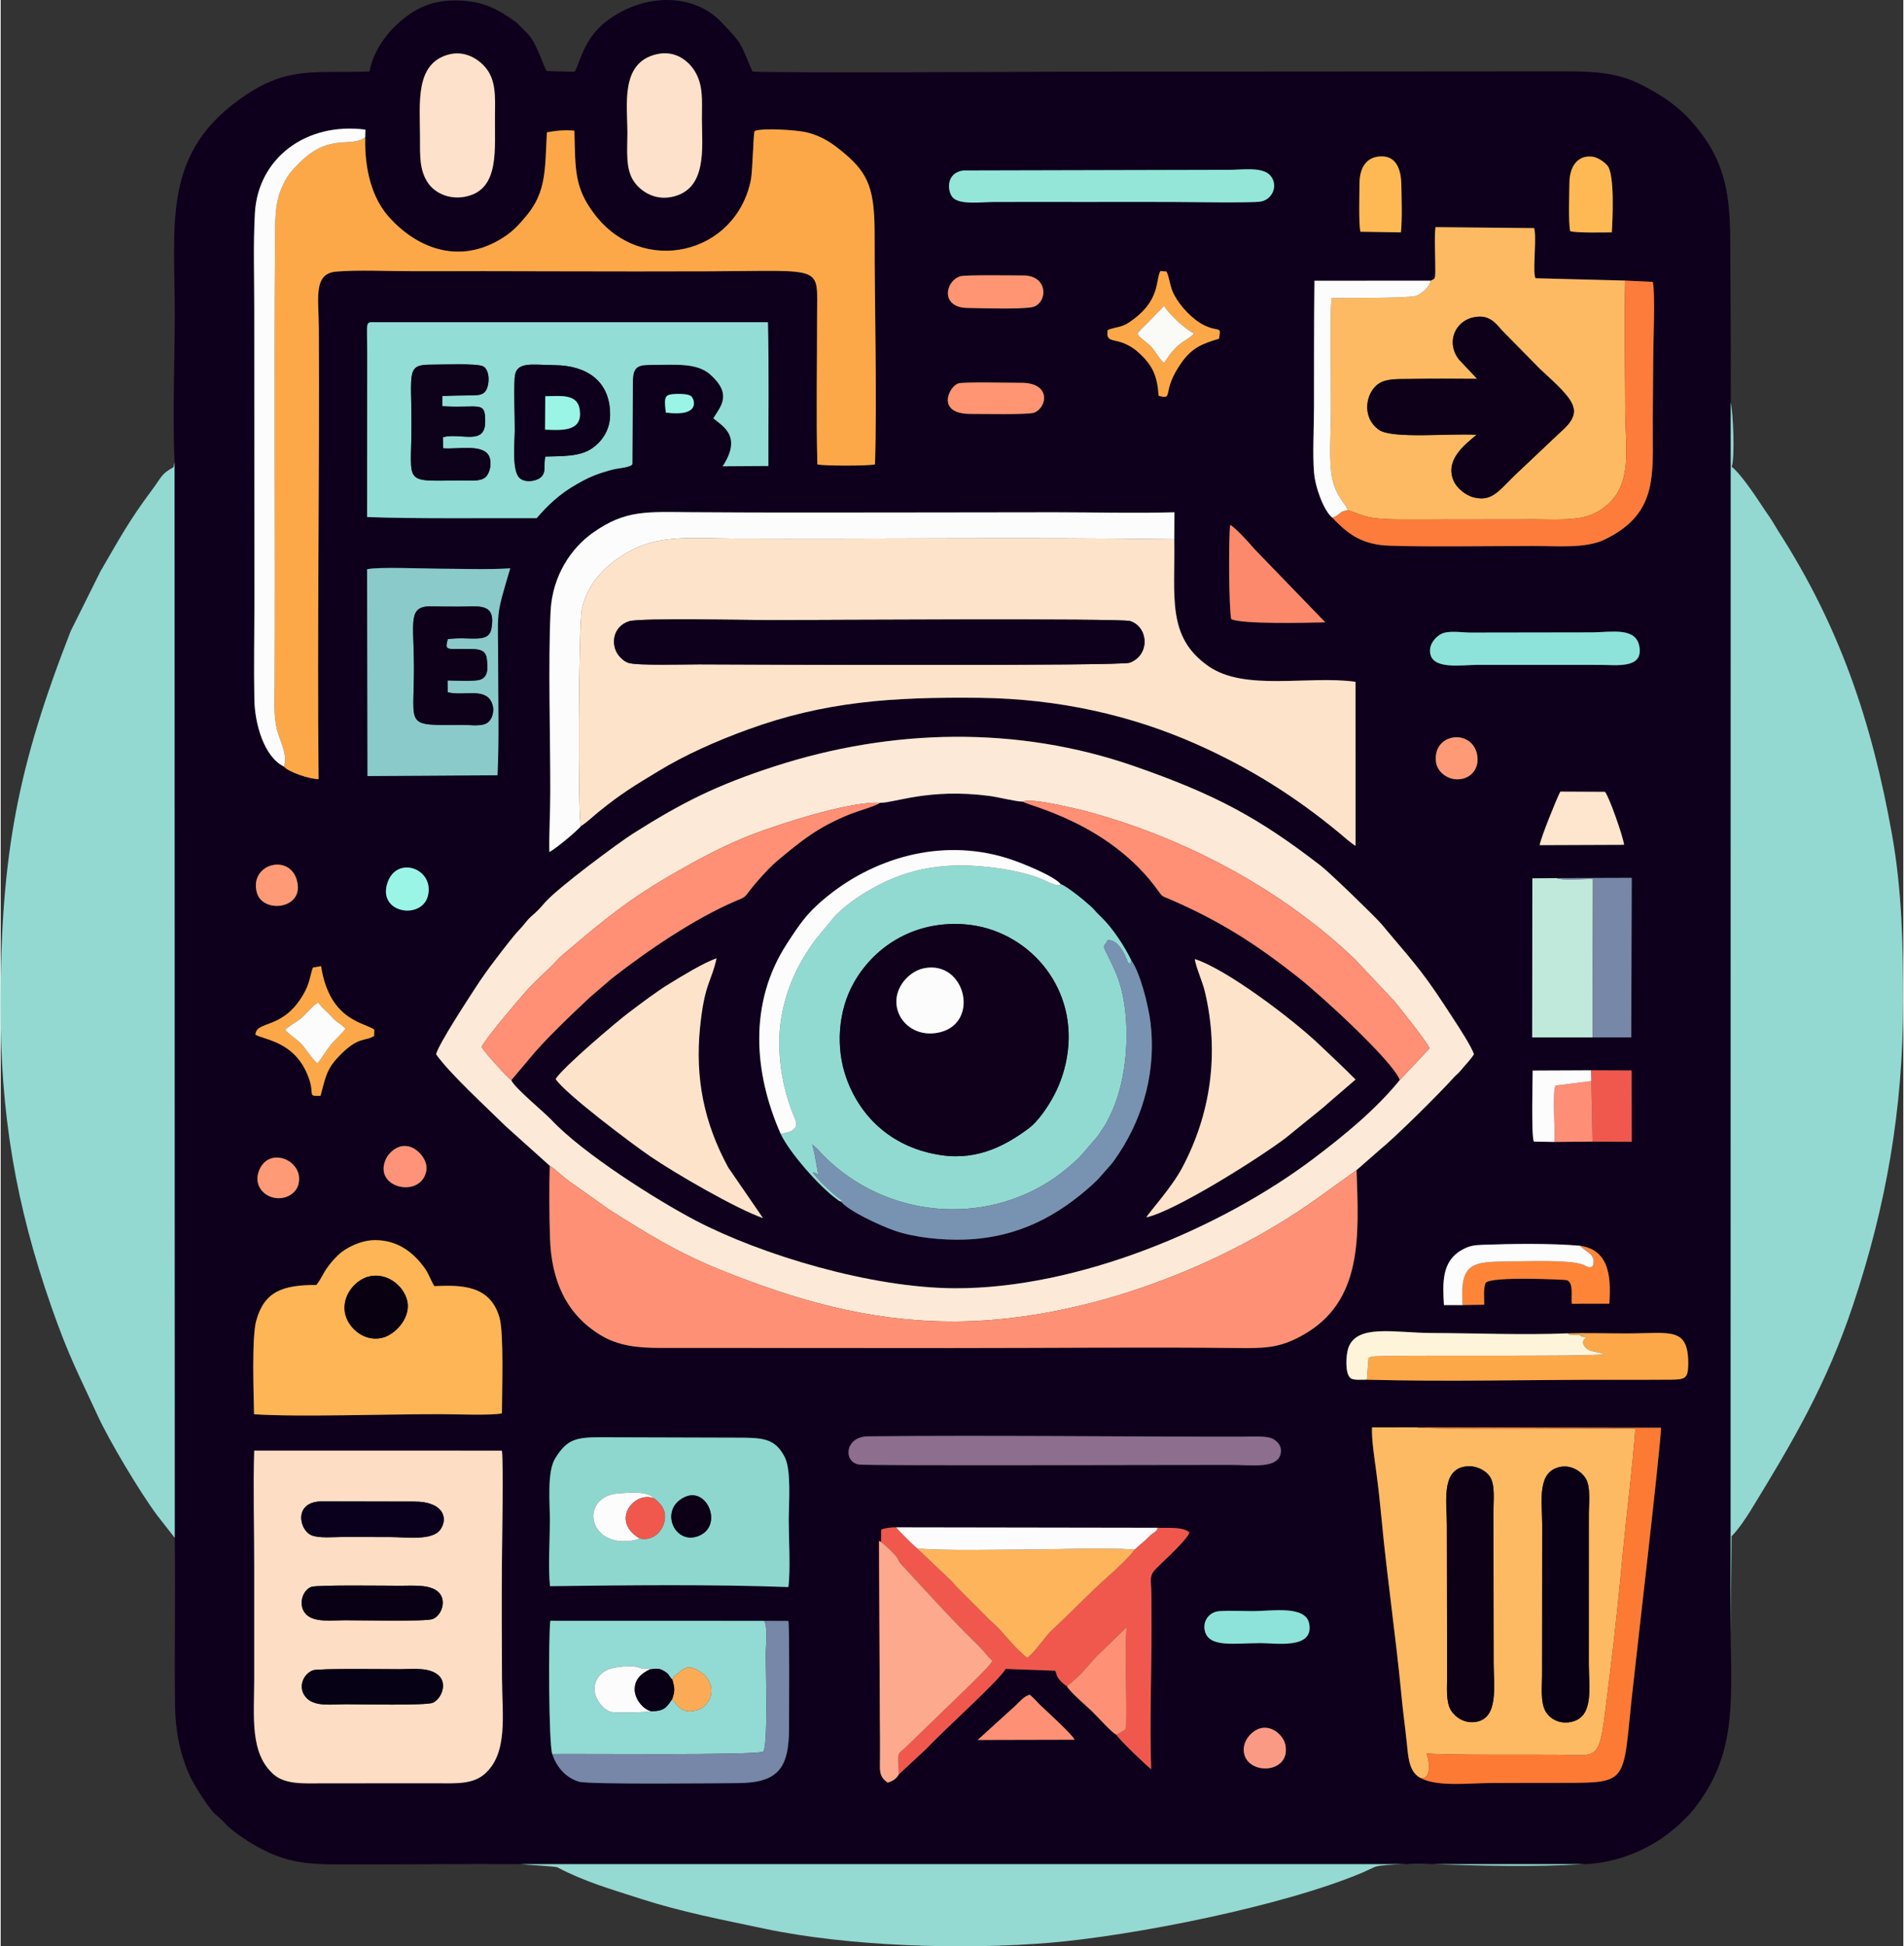 <?xml version="1.0" encoding="UTF-8"?>
<!DOCTYPE svg PUBLIC "-//W3C//DTD SVG 1.1//EN" "http://www.w3.org/Graphics/SVG/1.1/DTD/svg11.dtd">
<!-- Creator: CorelDRAW 2019 (64-Bit) -->
<svg xmlns="http://www.w3.org/2000/svg" xml:space="preserve" width="587px" height="600px" version="1.1" style="shape-rendering:geometricPrecision; text-rendering:geometricPrecision; image-rendering:optimizeQuality; fill-rule:evenodd; clip-rule:evenodd" viewBox="0 0 587 600.43"
    xmlns:xlink="http://www.w3.org/1999/xlink"
    xmlns:xodm="http://www.corel.com/coreldraw/odm/2003">
    <rect x="0" y="0" width="587" height="600.43" fill="#333333" stroke="none"/>
    <defs>
        <style type="text/css">
            <![CDATA[
    .fil38 {fill:#060115}
    .fil41 {fill:#090012}
    .fil27 {fill:#0A0016}
    .fil36 {fill:#0A001D}
    .fil28 {fill:#0D0016}
    .fil33 {fill:#0D0219}
    .fil19 {fill:#0E0019}
    .fil0 {fill:#0E001C}
    .fil2 {fill:#0F001E}
    .fil12 {fill:#10001C}
    .fil32 {fill:#7687A7}
    .fil21 {fill:#7893B1}
    .fil17 {fill:#8BCACA}
    .fil25 {fill:#8D6E8E}
    .fil14 {fill:#8DD7CF}
    .fil34 {fill:#8DE3D9}
    .fil8 {fill:#91DAD2}
    .fil16 {fill:#92DAD4}
    .fil11 {fill:#92DDD5}
    .fil1 {fill:#93D9D2}
    .fil10 {fill:#94D9D2}
    .fil29 {fill:#94E6D9}
    .fil46 {fill:#9AF5E6}
    .fil30 {fill:#C1E9DB}
    .fil20 {fill:#F0584E}
    .fil45 {fill:#FAFBF6}
    .fil49 {fill:#FB9A84}
    .fil50 {fill:#FBAB56}
    .fil15 {fill:#FCFCFC}
    .fil23 {fill:#FD7A35}
    .fil22 {fill:#FD7B3B}
    .fil37 {fill:#FD896D}
    .fil5 {fill:#FDA848}
    .fil24 {fill:#FDA98D}
    .fil26 {fill:#FDB45B}
    .fil13 {fill:#FDB556}
    .fil9 {fill:#FDBA63}
    .fil6 {fill:#FDDEC4}
    .fil4 {fill:#FDE9D7}
    .fil39 {fill:#FE8538}
    .fil44 {fill:#FE8E76}
    .fil7 {fill:#FE9175}
    .fil42 {fill:#FEB955}
    .fil31 {fill:#FEE1CA}
    .fil3 {fill:#FEE3CB}
    .fil40 {fill:#FEE5CE}
    .fil35 {fill:#FEF4DA}
    .fil18 {fill:#FF8F75}
    .fil48 {fill:#FF937A}
    .fil43 {fill:#FF9573}
    .fil47 {fill:#FF9A77}
   ]]>
        </style>
    </defs>
    <g id="Ebene_x0020_1">
        <g id="_1763656226928">
            <path class="fil0" d="M383.52 540.31c-0.32,-3.45 2.65,-6.56 5.3,-7.17 3.64,-0.84 7.05,2.41 7.56,5.29 1.61,9.01 -12.16,9.33 -12.86,1.88zm-147.96 -40.27l7.46 0.03c0.4,2.38 0.18,27.96 0.2,32.69 0.05,12.78 -3.32,17.28 -15.96,17.33 -4.98,0.02 -45.9,0.49 -48.9,-0.45 -4.07,-1.28 -6.81,-4.43 -8.18,-8.52 -1.11,-2.8 -1.22,-36.58 -0.6,-41.1l65.98 0.02zm81.88 22.78c1.4,1.06 2.25,2.21 3.51,3.42 1.23,1.17 10.14,9.28 10.34,10.47l-29.87 0.07 11.69 -10.61c1.39,-1.31 2.4,-2.72 4.33,-3.35zm-239.22 -75.3l76.41 0.01c0.52,2.97 0.04,29.78 0,35.05 -0.08,11.71 -0.03,23.38 0.03,35.09 0.05,11.34 1.95,23.19 -5.34,29.59 -3.74,3.28 -8.96,2.89 -14.88,2.88l-35.09 0.01c-5.55,0.02 -11.44,0.46 -15.08,-2.7 -7.52,-6.51 -6.05,-18.03 -6.05,-29.4 0,-11.7 -0.01,-23.39 0,-35.09 0.02,-11.67 -0.37,-23.84 0,-35.44zm293.25 55.44c-0.64,-3.17 1.63,-5.72 4.49,-5.91 3.28,-0.23 7.18,-0.02 10.53,-0.02 5.51,0 16.08,-1.85 17.2,3.83 1.6,8.06 -10.43,6.03 -14.94,6.04 -8.13,0.01 -16.17,1.54 -17.28,-3.94zm-128.45 -13.35c-23.98,-0.87 -49.33,-0.58 -73.54,-0.27 -0.61,-5.48 -0.05,-14.47 -0.04,-20.34 0,-5.43 -0.94,-14.97 1.67,-19.15 3.58,-5.72 6.12,-6.54 14.64,-6.45l41.13 0.12c8.3,0 11.96,0.14 14.99,5.95 2.12,4.07 1.26,14.22 1.26,19.53 0.01,5.67 0.58,15.43 -0.11,20.61zm101.22 45.6c-1.45,-0.66 -5.92,-5.7 -7.59,-7.32 -1.16,-1.11 -7.07,-6.2 -7.66,-7.67 -1.05,-0.59 -2.56,-2.04 -3.05,-3.13l-0.58 -1.67 -15.31 -0.56c-1.98,3.57 -19.36,19.14 -24.41,24.6l-8.59 7.99c-0.67,1.22 -1.63,1.95 -3.38,2.5 -2.87,-1.95 -2.39,-3.92 -2.39,-7.75 0.01,-3.46 0.03,-6.93 -0.03,-10.39l0.41 -59.92c1.25,-0.5 2.88,-0.69 4.61,-0.7l80.66 0.13c2.81,0.16 7.76,-0.44 9.82,1.45 -0.64,2.22 -8.21,9.05 -10.09,10.93 -2.55,2.54 -1.67,3.42 -1.64,8.31 0.02,3.65 0.02,7.3 0.03,10.95 0.01,14.08 -0.59,28.84 -0.09,42.82 -0.58,-0.18 -10.04,-9.27 -10.72,-10.57zm50.48 -86.21c-1.42,4.05 -8.85,2.94 -14.65,2.92 -12.98,-0.04 -112.21,0.32 -115.27,-0.12 -4.83,-0.7 -4.49,-8.61 2.82,-8.68 37.97,-0.37 77.31,0.12 115.47,0.1 2.25,0 6.85,-0.27 8.78,0.41 1.87,0.66 3.82,2.63 2.85,5.37zm42.03 -8.67l75.5 0.13c0.01,4.83 -8.28,76.08 -9.07,83.67 -2.69,25.64 -1.05,25.86 -20.48,25.89 -7.8,0 -15.59,0.01 -23.39,0.05 -6.5,0.03 -16.26,1.25 -21.4,-1.63 -3.48,-1.96 -3.64,-6.37 -4.16,-11.33 -0.49,-4.7 -1.14,-9.3 -1.58,-13.99 -1.71,-18.11 -4.47,-36.56 -6.17,-54.81 -0.43,-4.61 -0.96,-9.39 -1.57,-14 -0.5,-3.87 -1.54,-10.27 -1.34,-13.96l13.66 -0.02zm-339.35 -43.91c2.13,-2.64 2.13,-4.73 6.63,-9.14 2.34,-2.3 7.05,-4.71 11.54,-4.7 7.01,0.02 11.88,3.88 15.36,8.8 1.2,1.71 1.81,3.73 2.86,5.39 8.58,-0.39 17.27,-0.25 20.11,9.73 1.39,4.88 0.75,23.13 0.74,29.52 -3.41,0.72 -14.52,0.26 -18.69,0.25 -16.39,-0.04 -44.16,0.94 -57.78,0.03 -0.12,-6.44 -0.76,-23.75 0.68,-28.91 2.49,-8.93 8.09,-11 18.55,-10.97zm385.9 14.93c6.1,-0.18 12.5,0.03 18.64,0.02 13.36,-0.03 18.85,-2.16 18.7,9.72 -0.05,4.16 -1.1,4.49 -5.1,4.54 -6.28,0.07 -12.6,0.03 -18.88,0.03 -24.82,-0.03 -50.46,0.65 -75.17,-0.02 -1.59,-0.05 -4.02,0.29 -5.08,-0.51 -1.67,-1.44 -1.4,-6.9 -0.68,-9.14 2.47,-7.7 14.55,-4.78 25.84,-4.75 13.5,0.04 28.41,0.67 41.73,0.11zm-32.26 -8.73l-5.77 0c-0.39,-6.89 -0.74,-13.59 5.66,-17.08 2.09,-1.15 3.46,-1.41 6.11,-1.51 9.18,-0.34 21.33,-0.5 30.25,0.29 9.89,1.42 9.35,11.48 9.02,17.86l-11.59 0.02c-0.26,-2.45 0.64,-6.4 -1.52,-7.28 -0.3,-0.12 -23.61,-1.31 -25.08,0.88 -0.74,1.95 -0.41,4.51 -0.41,6.71l-6.67 0.11zm-359.25 -37.01c-0.84,2.88 -4.52,4.87 -8.2,3.7 -3.05,-0.97 -5.48,-4.16 -3.86,-8.23 3.11,-7.79 14.26,-2.94 12.06,4.53zm39.38 -3.77c-2.2,7.74 -15.75,4.61 -12.55,-3.75 0.99,-2.59 4.22,-5.58 7.92,-4.21 2.48,0.92 5.67,4.29 4.63,7.96zm359.45 -31.65l12.55 0.06 0.04 21.98 -12.09 -0.04 -11.75 0.1 -6.35 -0.11c-0.86,-1.53 -0.36,-20.19 -0.37,-21.91l17.97 -0.08zm-72.31 30.8c0.69,20.23 2.04,40.44 -16.53,50.86 -6.33,3.56 -10.5,4.11 -18.69,4.02 -29.89,-0.33 -59.9,0.01 -89.8,0 -29.94,0 -59.87,-0.06 -89.8,-0.04 -7.11,0 -13.02,-0.68 -18.37,-3.92 -10.75,-6.49 -15.19,-17.05 -15.63,-29.69 -0.25,-7.09 -0.29,-15.5 -0.1,-22.58l-13.68 -12.29c-6.07,-5.99 -17.32,-16.29 -21.38,-22.11 0.86,-3.28 9.68,-16.69 11.96,-20.22 1.98,-3.08 4.29,-6.34 6.57,-9.28 1.21,-1.57 2.28,-3.04 3.44,-4.47 1.21,-1.48 2.54,-3.26 3.79,-4.52 1.49,-1.51 2.15,-2.79 3.75,-4.17 1.57,-1.35 2.52,-2.32 3.94,-3.99 3.9,-4.59 23.04,-18.73 27.27,-21.4 15.29,-9.67 25.84,-14.97 43.75,-20.78 36.12,-11.7 74.97,-12.56 110.91,-0.05 25.16,8.76 38.41,15.93 57.57,30.73 2.74,2.12 16.3,15.24 18.67,17.93 0.75,0.85 1.16,1.39 1.89,2.26 9.84,11.63 11.42,13.21 20.71,27.59 1.28,1.98 5.24,8 5.98,10.37 -1.14,1.84 -2.63,3.19 -3.95,4.86 -0.76,0.97 -1.42,1.37 -2.24,2.28 -4.55,5.06 -17.86,18.27 -22.91,22.37l-7.12 6.24zm61.75 -90.09l23.15 -0.08 -0.15 49.23 -11.93 -0.01 -18.63 0.01 0.05 -49.08 7.51 -0.07zm-401.46 48.3c0.24,-4.61 8.85,-1.17 15.3,-13.37 1.43,-2.72 1.52,-4.72 2.44,-7.35l2.51 -0.42c2.63,17.26 14.06,17.46 16.42,19.63l-0.05 1.89c-2.89,1.86 -4.79,-0.11 -10.98,6.41 -3.77,3.97 -3.98,6.3 -5.57,12.08 -4.32,0.08 -1.59,-0.11 -3.72,-5.79 -4.14,-11.06 -13.59,-11.43 -16.35,-13.08zm53.26 -43.01c-1.74,7.72 -15.68,5.66 -12.55,-3.8 2.84,-8.6 14.42,-4.49 12.55,3.8zm-52.81 -0.76c-2.45,-8.66 9.53,-12.18 12.18,-4.33 3.15,9.36 -10.3,10.98 -12.18,4.33zm402.14 -31.22l13.76 0.07c1.22,1.35 5.61,13.76 5.9,16.35l-26.05 0.1c0.3,-2.13 5.39,-14.74 6.39,-16.52zm-38.37 -9.15c-1.12,-9.02 11.17,-10.36 12.69,-2.21 0.76,4.09 -1.71,7.12 -5.27,7.53 -3.68,0.43 -7.03,-2.17 -7.42,-5.32zm-263.81 19.81c-0.94,1.27 -7.77,7 -9.74,7.98 -0.1,-5.87 0.28,-12.33 0.29,-18.36 0.03,-16.95 -0.67,-40.4 0.09,-55.84 0.56,-11.3 6.57,-19.68 12.98,-24.24 10.09,-7.18 16.61,-6.49 30.67,-6.39 24.77,0.18 49.55,0.08 74.33,0.07 12.45,-0.01 24.9,-0.05 37.35,-0.05 12.25,0 24.94,0.35 37.14,0l-0.05 8.3c0.29,17.97 -2.39,30.13 10.56,39.19 11.18,7.84 31.05,2.77 45.36,4.81l0.01 50.59c-0.79,-0.29 -4.29,-3.36 -5.28,-4.18 -13.27,-10.95 -27.38,-19.88 -43.78,-27.16 -19.94,-8.86 -42.37,-14.03 -66.97,-14.31 -26.94,-0.3 -47.81,1.15 -71.5,9.79 -9.98,3.64 -19.29,7.81 -27.55,12.82 -7.64,4.63 -11.38,6.86 -18.2,12.37 -1.92,1.55 -3.52,3.15 -5.71,4.61zm261.97 -53.77c-0.16,-2.63 1.81,-4.65 3.4,-5.5 2.16,-1.17 6.29,-0.48 8.89,-0.45l37.73 -0.06c6.06,-0.06 13.48,-1.67 14.56,4.32 1.27,6.99 -6.95,5.7 -12.29,5.71l-37.74 -0.01c-4.71,0 -14.2,1.68 -14.55,-4.01zm-61.33 -10.09c-0.75,-3.31 -0.83,-25.05 -0.33,-29.05 1.4,0.57 6.22,5.88 7.52,7.46l21.83 22.57c-5.72,0.14 -25.41,0.64 -29.02,-0.98zm-226.37 48.16l-40.11 0.25 -0.13 -63.8c3.23,-0.79 17.48,-0.2 21.77,-0.19 7.19,0.02 15.31,0.36 22.4,-0.11 -4.76,15.99 -3.71,12.56 -3.73,29.93 -0.01,11.1 0.33,22.91 -0.2,33.92zm257.52 -79.48c-2.56,-2.12 -5.25,-9.21 -5.62,-14.04 -0.46,-5.86 -0.01,-13.57 0,-19.63 0.01,-13.12 -0.01,-26.25 0.13,-39.41l35.85 -0.02c1.27,-0.55 1.42,-0.47 1.45,-2.81 0.05,-3.81 -0.34,-10.8 0.06,-13.71l30.42 0.3c0.81,2.55 -0.29,11.37 0.18,14.53 0.1,0.69 0.11,0.49 0.26,0.94l27.66 0.72 8.52 0.41c0.79,3.41 0.14,18.92 0.13,23.58 -0.02,7.92 -0.17,15.85 -0.12,23.77 0.09,14.12 0.41,24.74 -14.87,32.14 -5.86,2.83 -14.96,1.97 -21.96,1.97 -8.45,0 -41.48,0.43 -47.05,-0.27 -7.59,-0.96 -11.29,-4.65 -15.04,-8.47zm-205.57 -32.4c-0.55,-4 -0.41,-5.27 1.39,-5.59 1.55,-0.28 5.33,-0.33 6.36,0.49 1.1,0.88 3.17,6.53 -7.75,5.1zm90.25 -9.01c1.66,-0.52 16.26,-0.16 19.32,-0.18 9.49,-0.07 8.03,7.79 3.96,9.23 -1.88,0.67 -16.3,0.35 -19.44,0.37 -10.84,0.06 -6.83,-8.48 -3.84,-9.42zm-182.4 -9.24c-0.01,-10.24 -0.72,-9.64 2.49,-9.64l121.14 0c0.36,13.19 0.11,30.75 0.14,44.36l-14.12 0.09c6.29,-9.52 -0.35,-12.55 -2.86,-14.81 2.11,-3.53 6.04,-7.3 -0.98,-13.52 -4.11,-3.65 -10.85,-2.94 -16.91,-2.95 -4.82,0 -6.92,-0.09 -6.93,5.15l-0.15 25.44c-0.4,0.98 -3.98,1.28 -4.89,1.46 -1.55,0.3 -3,0.73 -4.46,1.2 -3.1,0.99 -5.11,2 -7.79,3.53 -5.46,3.1 -9.13,6.7 -12.4,10.51 -14.15,-0.07 -37.8,0.22 -52.31,-0.35l0.03 -50.47zm228.48 -7.24c2.28,-0.94 4.17,-0.73 6.41,-2.22 10.14,-6.73 8.2,-13.2 9.84,-15.98l1.89 0.18c1.01,2.25 1.02,4.66 2.3,7.11 1.85,3.53 5.71,7.74 9.38,9.49 4.64,2.21 5.2,-0.06 4.5,4.12 -5.18,1.52 -8.3,2.79 -11.53,7.31 -6.53,9.17 -2.14,11.65 -7.12,10.27 -0.36,-6.51 -2.22,-9.57 -5.65,-12.84 -1.52,-1.46 -3.19,-2.66 -5.55,-3.53 -3.02,-1.11 -5.13,-0.27 -4.47,-3.91zm-45.44 -16.58c1.52,-0.46 16.59,-0.24 19.45,-0.23 8.02,0.05 7.43,9.06 2.39,9.82 -4.19,0.64 -15.07,0.27 -19.79,0.19 -8.26,-0.16 -6.87,-8.32 -2.05,-9.78zm-208.73 151.27c-6.2,-3.04 -8.99,-13.26 -9.13,-20.66 -0.19,-9.99 0.01,-20.18 0.01,-30.2l-0.04 -89.8c0.02,-9.76 -0.35,-20.5 0.2,-30.14 0.97,-16.84 15.74,-28.08 34.09,-25.7l-0.05 2.36c-0.26,10.12 2.19,18.92 7.38,24.67 8.3,9.22 20.77,14.48 33.69,7.17 4.02,-2.27 6.02,-4.46 8.64,-7.6 6.24,-7.47 5.72,-14.42 6.34,-25.76 2.61,-0.51 5.74,-0.82 8.48,-0.51 0.32,12.18 -0.05,17.6 6.3,25.88 14.64,19.08 43.47,12.51 48.15,-10.72 0.56,-2.76 0.73,-14.27 1.16,-15.05 2.26,-1.04 13.11,-0.33 16.05,0.4 5,1.24 8.19,3.6 11.44,6.31 7.93,6.59 9.55,11.64 9.53,25.67 -0.03,21.9 0.78,49.42 0.11,70.46 -1.98,0.46 -15.94,0.51 -17.78,-0.02 -0.4,-15.08 -0.07,-30.76 -0.09,-45.91 -0.03,-15.66 2.74,-13.78 -32.91,-13.64 -30.79,0.13 -61.64,-0.11 -92.45,-0.04 -7.11,0.01 -16.11,-0.45 -23,0.13 -7.18,0.62 -5.4,8.25 -5.35,17.7 0.24,46.31 -0.54,92.48 -0.08,138.86 -2.7,0.08 -9.41,-2.22 -10.69,-3.86zm396.82 -165.18c-0.58,-3.01 -0.26,-11.57 -0.22,-15.1 0.06,-4.26 2.11,-8.38 6.96,-7.89 1.94,0.2 3.96,1.83 4.78,2.79 2.29,2.72 1.57,17.04 1.33,20.58 -2.57,0.01 -10.95,0.21 -12.85,-0.38zm-64.72 0.18c-0.55,-2.78 -0.29,-11.56 -0.27,-14.91 0.03,-4.65 1.95,-8.14 6.52,-8.33 4.8,-0.21 6.3,3.97 6.39,8.71 0.08,4.3 0.3,10.45 -0.13,14.73l-12.51 -0.2zm-40.17 -19.1c3.95,-0.03 9.94,-0.94 12.32,1.69 2.64,2.9 0.84,7.5 -2.95,8.11 -2.98,0.48 -22.78,0.13 -27.48,0.12 -9.19,-0.03 -18.37,0 -27.55,0 -9.18,-0.01 -18.36,-0.04 -27.54,0.01 -3.72,0.02 -10.5,0.97 -12.51,-1.53 -1.54,-1.91 -2.03,-7.45 3.39,-8.2l82.32 -0.2zm-176.79 -35.69c5.58,-1.24 9.58,2.04 11.54,5.15 2.75,4.35 2.28,9.16 2.27,14.74 0,8.79 1.85,21.95 -9.41,24.18 -5.29,1.05 -9.51,-1.81 -11.54,-4.76 -2.72,-3.97 -2.02,-9.61 -2.03,-14.89 0,-8.96 -2.26,-21.9 9.17,-24.42zm-64.56 0.19c5.34,-1.55 9.76,1.54 11.88,4.29 2.94,3.82 2.72,8.68 2.65,14.28 -0.15,10.52 1.48,22.53 -8.47,25.06 -5.24,1.33 -9.84,-0.85 -11.99,-3.81 -2.94,-4.06 -2.65,-8.78 -2.67,-14.46 -0.03,-10.68 -1.5,-22.43 8.6,-25.36zm-84.33 125.73l0.06 331.81c0.25,17.29 -0.13,34.63 0.1,51.92 0.1,7.88 1.61,14.96 4.52,21.43 1.23,2.74 5.68,9.85 7.79,11.81 1.47,1.36 2.17,1.85 3.29,3.12 1.52,1.72 5.3,4.32 7.52,5.69 11.63,7.13 18.83,6.77 32.24,6.78 17.11,0.02 34.2,-0.21 51.31,-0.08l327.88 0c9.81,-0.21 20,-4.4 26.74,-9.95 1.5,-1.23 2.75,-2.16 3.84,-3.33 1.96,-2.12 1.25,-0.93 3.45,-3.71 12.78,-16.15 11.7,-31.57 11.34,-54.02l0.03 -379.96c0.07,-16.68 -0.07,-33.49 -0.15,-50.18 -0.08,-15.91 -2.21,-25.99 -12.95,-37.58 -3.93,-4.23 -9.42,-7.69 -14.84,-10.42 -6.62,-3.32 -13.61,-3.91 -21.6,-3.93l-151.68 0.1c-7.22,0.01 -95.93,0.45 -100.6,-0.04 -3.92,-8.99 -2.8,-8.17 -9.6,-15.27 -8.94,-9.33 -24.56,-8.82 -35.78,0.02 -6.73,5.3 -7.85,12.62 -9.48,15.33l-8.67 -0.25c-1.68,-3.3 -3.25,-9.38 -6.6,-12.31 -1.37,-1.21 -1.83,-2.06 -3.08,-2.95 -5.02,-3.57 -9.69,-6.37 -17.86,-6.51 -8.16,-0.14 -13.2,2.69 -17.76,6.62 -3.46,2.98 -8.09,8.53 -9.31,15.3 -16.77,0.6 -24.75,-1.64 -38.03,7.17 -26.36,17.47 -21.96,39.56 -22.05,68.49 -0.05,14.56 -0.68,30.53 -0.07,44.9z"/>
            <path class="fil1" d="M53.7 474.43l-0.06 -331.81 -0.33 1.51c-3.95,2.26 -3.28,2.54 -6.75,7.19 -6.94,9.3 -9.83,14.71 -15.79,24.96l-9.16 18.39c-16.27,41.64 -21.51,68.47 -21.66,114.72 -0.11,34.13 4.69,62.32 15.73,93.87 5.37,15.34 8.27,20.48 14.31,33.6 3.52,7.65 12.86,23.35 18.33,30.69l5.38 6.88z"/>
            <path class="fil1" d="M533.72 504.09l0.3 -30.16c1.91,-1.85 4.48,-5.65 5.94,-8.04 12.94,-21.1 23.43,-38.96 31.59,-63.47 10.11,-30.35 15.37,-59.98 15.4,-93.4 0.01,-17.39 -0.4,-34.49 -3.41,-51.4 -6.26,-35.13 -16.27,-64.52 -35.18,-93.88 -0.91,-1.42 -1.69,-2.93 -2.59,-4.19 -1.01,-1.45 -1.84,-2.68 -2.74,-4.05 -2.03,-3.12 -6.6,-9.77 -8.98,-11.49 1.02,-2.66 0.47,-16.7 -0.3,-19.88l-0.03 379.96z"/>
            <path class="fil2" d="M327.04 272.74c1.57,0.56 5.7,3.81 6.82,4.76 4.45,3.73 2.5,2.36 5.79,5.53 3.43,3.29 7.21,9.12 9.22,13.32 2.69,3.79 5.21,13.76 5.87,19.11 1.76,14.46 -2.01,28.55 -9.58,40.14 -2.57,3.95 -2.73,3.71 -5.51,6.95 -0.99,1.16 -1.85,2.02 -2.98,3.04 -10.03,9.01 -22.21,16.23 -39.22,16.82 -6.99,0.24 -15.63,-0.62 -21.87,-2.83 -4.66,-1.66 -14.05,-6.04 -16.27,-8.85 -0.86,-0.29 -0.49,-0.17 -1.31,-0.75 -5.4,-3.88 -14.67,-14.45 -17.35,-20.17 -8.29,-18.78 -10,-40.34 1.93,-58.69 4.12,-6.34 6.15,-9.27 11.28,-13.62 14.89,-12.64 35.98,-19.15 56.56,-12.78 4.55,1.41 14.46,5.48 16.62,8.02zm41.37 23.14c9.65,3.04 30.2,18.52 38.6,26.57 3.72,3.56 7.3,6.84 10.99,10.59l-8.69 7.49c-0.86,0.76 -1.01,0.93 -1.82,1.57l-11.04 8.96c-8.61,6.5 -34.24,22.61 -42.98,24.49 0.78,-1.52 7.72,-9.03 11.05,-15.3 8.91,-16.76 11.48,-35.57 6.99,-54.36 -0.75,-3.18 -2.72,-7.34 -3.1,-10.01zm-133.22 79.91c-8.45,-2.97 -27.14,-13.84 -34.63,-18.95 -5.65,-3.84 -26.52,-19.53 -29.35,-23.97 2.43,-3.82 19.46,-18.18 22.71,-20.59 4.04,-3 7.94,-6.07 12.6,-8.92 3.61,-2.21 10.31,-6.35 14.34,-7.71 -1.6,7.35 -3.7,7.63 -5.08,21.17 -1.62,15.93 1.28,29.72 8.66,43.32l10.75 15.65zm36.05 -128.11c-0.77,0.83 -7.35,2.74 -9.07,3.44 -10.06,4.06 -14.85,8.02 -22.75,14.59 -2.37,1.98 -6.81,6.94 -8.82,9.68 -1.19,1.63 -1.52,1.57 -3.84,2.57 -12.82,5.49 -27.34,15.38 -38.29,23.96l-6.7 5.76c-5.06,4.73 -14.34,13.54 -18.54,18.81l-5.7 6.75c0.99,2.39 10.03,9.74 12.44,12.31 9.6,10.24 32.3,24.64 44.46,31 20.11,10.52 53.98,20.8 79.99,20.88 37.87,0.13 82.05,-18.37 110.87,-40.19 9.22,-6.98 19.09,-15.05 26.37,-24.07 -2.29,-5.94 -24.22,-26.01 -31.31,-31.61 -12.89,-10.18 -23.76,-17.22 -39.35,-24.02 -2.28,-1 -2.44,-0.68 -3.65,-2.4 -15.13,-21.47 -40.87,-26.65 -41.99,-27.84 -2.1,0.02 -7.51,-1.39 -10.37,-1.76 -18.64,-2.42 -28.98,2.14 -33.75,2.14z"/>
            <path class="fil3" d="M193.88 191.66c3.32,-1.08 37.45,-0.34 43.94,-0.34 10.63,-0.02 107.84,-0.62 110.64,0.28 5.64,1.8 6.25,10.45 -0.14,12.85 -2.78,1.05 -114,0.6 -132.76,0.51 -4.03,-0.01 -19.18,0.44 -21.89,-0.46 -1.24,-0.41 -2.42,-1.49 -3.15,-2.49 -2.29,-3.14 -1.77,-8.67 3.36,-10.35zm-14.87 63.21c2.19,-1.46 3.79,-3.06 5.71,-4.61 6.82,-5.51 10.56,-7.74 18.2,-12.37 8.26,-5.01 17.57,-9.18 27.55,-12.82 23.69,-8.64 44.56,-10.09 71.5,-9.79 24.6,0.28 47.03,5.45 66.97,14.31 16.4,7.28 30.51,16.21 43.78,27.16 0.99,0.82 4.49,3.89 5.28,4.18l-0.01 -50.59c-14.31,-2.04 -34.18,3.03 -45.36,-4.81 -12.95,-9.06 -10.27,-21.22 -10.56,-39.19 -45.19,-0.64 -90.92,-0.03 -136.32,-0.21 -10.97,-0.05 -21.69,-1.24 -30.8,3.43 -6.88,3.53 -13.68,9.36 -15.63,18.3 -1.06,4.9 -1.32,64.64 -0.31,67.01z"/>
            <path class="fil4" d="M271.24 247.68c4.77,0 15.11,-4.56 33.75,-2.14 2.86,0.37 8.27,1.78 10.37,1.76 2.53,-1.35 17.89,2.5 21.13,3.4 30.06,8.31 59.4,24.28 81.25,45.17l12.26 13.03c1.69,2.12 10.37,12.86 10.8,14.53 -0.73,0.86 -1.52,1.52 -2.31,2.5l-6.83 7.24c-7.28,9.02 -17.15,17.09 -26.37,24.07 -28.82,21.82 -73,40.32 -110.87,40.19 -26.01,-0.08 -59.88,-10.36 -79.99,-20.88 -12.16,-6.36 -34.86,-20.76 -44.46,-31 -2.41,-2.57 -11.45,-9.92 -12.44,-12.31 -1.04,-0.67 -8.57,-8.94 -9.15,-10.26 1.1,-2.46 10.97,-14.1 13.93,-17.42 2.7,-3.04 6.52,-6.26 9.26,-9.23 1.34,-1.45 1.98,-1.88 3.35,-3.05 14.85,-12.65 22.38,-18.34 40.28,-28.04 5.43,-2.94 11,-5.62 16.98,-7.92 8.22,-3.17 30.42,-10.31 39.06,-9.64zm-101.85 111.96c1.06,0.63 2.06,1.53 3.02,2.36 1.16,0.99 1.79,1.5 2.91,2.35l12.37 8.78c11.5,7.3 21.28,13.42 35.07,18.91 22.31,8.9 44.4,15.46 70.15,15.64 38.55,0.27 81.75,-15.61 112.75,-37.6l12.65 -9.09 7.12 -6.24c5.05,-4.1 18.36,-17.31 22.91,-22.37 0.82,-0.91 1.48,-1.31 2.24,-2.28 1.32,-1.67 2.81,-3.02 3.95,-4.86 -0.74,-2.37 -4.7,-8.39 -5.98,-10.37 -9.29,-14.38 -10.87,-15.96 -20.71,-27.59 -0.73,-0.87 -1.14,-1.41 -1.89,-2.26 -2.37,-2.69 -15.93,-15.81 -18.67,-17.93 -19.16,-14.8 -32.41,-21.97 -57.57,-30.73 -35.94,-12.51 -74.79,-11.65 -110.91,0.05 -17.91,5.81 -28.46,11.11 -43.75,20.78 -4.23,2.67 -23.37,16.81 -27.27,21.4 -1.42,1.67 -2.37,2.64 -3.94,3.99 -1.6,1.38 -2.26,2.66 -3.75,4.17 -1.25,1.26 -2.58,3.04 -3.79,4.52 -1.16,1.43 -2.23,2.9 -3.44,4.47 -2.28,2.94 -4.59,6.2 -6.57,9.28 -2.28,3.53 -11.1,16.94 -11.96,20.22 4.06,5.82 15.31,16.12 21.38,22.11l13.68 12.29z"/>
            <path class="fil5" d="M112.47 42.35c-4.37,3.39 -10.92,-1.47 -20.26,7.86 -2.54,2.54 -4.06,4.16 -5.71,8.24 -1.57,3.83 -1.8,7.92 -1.83,12.48 -0.37,46.84 0.05,93.84 -0.16,140.74 -0.02,4.47 -0.31,9.11 0.72,13.36 0.82,3.37 3.47,7.84 2.16,11.46 1.28,1.64 7.99,3.94 10.69,3.86 -0.46,-46.38 0.32,-92.55 0.08,-138.86 -0.05,-9.45 -1.83,-17.08 5.35,-17.7 6.89,-0.58 15.89,-0.12 23,-0.13 30.81,-0.07 61.66,0.17 92.45,0.04 35.65,-0.14 32.88,-2.02 32.91,13.64 0.02,15.15 -0.31,30.83 0.09,45.91 1.84,0.53 15.8,0.48 17.78,0.02 0.67,-21.04 -0.14,-48.56 -0.11,-70.46 0.02,-14.03 -1.6,-19.08 -9.53,-25.67 -3.25,-2.71 -6.44,-5.07 -11.44,-6.31 -2.94,-0.73 -13.79,-1.44 -16.05,-0.4 -0.43,0.78 -0.6,12.29 -1.16,15.05 -4.68,23.23 -33.51,29.8 -48.15,10.72 -6.35,-8.28 -5.98,-13.7 -6.3,-25.88 -2.74,-0.31 -5.87,0 -8.48,0.51 -0.62,11.34 -0.1,18.29 -6.34,25.76 -2.62,3.14 -4.62,5.33 -8.64,7.6 -12.92,7.31 -25.39,2.05 -33.69,-7.17 -5.19,-5.75 -7.64,-14.55 -7.38,-24.67z"/>
            <path class="fil6" d="M96.32 515.29c1.63,-0.63 23.1,-0.33 26.8,-0.34 4.38,-0.02 8.93,-0.63 11.86,1.81 2.85,2.38 1.21,7.13 -1.59,8.52 -1.9,0.94 -22.94,0.48 -26.87,0.48 -4.28,0 -9.31,0.8 -11.99,-1.76 -3.05,-2.91 -1.47,-7.46 1.79,-8.71zm-0.49 -25.73c1.71,-0.66 23.49,-0.35 27.29,-0.35 4.12,0 9.28,-0.47 11.86,1.89 2.79,2.54 1.06,7.35 -1.74,8.39 -2.17,0.82 -22.97,0.34 -27.1,0.36 -4.11,0.01 -9.22,0.72 -11.79,-1.71 -2.7,-2.55 -1.47,-7.45 1.48,-8.58zm9.55 -15.4c-2.63,0.01 -7.23,0.45 -9.52,-0.54 -3.89,-1.69 -5.57,-10.56 3.48,-10.44l28.31 0.06c8.65,-0.02 10.54,4.88 8.06,8.55 -2.45,3.62 -10.47,2.4 -15.61,2.39l-14.72 -0.02zm-27.16 -26.64c-0.37,11.6 0.02,23.77 0,35.44 -0.01,11.7 0,23.39 0,35.09 0,11.37 -1.47,22.89 6.05,29.4 3.64,3.16 9.53,2.72 15.08,2.7l35.09 -0.01c5.92,0.01 11.14,0.4 14.88,-2.88 7.29,-6.4 5.39,-18.25 5.34,-29.59 -0.06,-11.71 -0.11,-23.38 -0.03,-35.09 0.04,-5.27 0.52,-32.08 0,-35.05l-76.41 -0.01z"/>
            <path class="fil7" d="M418.31 360.99l-12.65 9.09c-31,21.99 -74.2,37.87 -112.75,37.6 -25.75,-0.18 -47.84,-6.74 -70.15,-15.64 -13.79,-5.49 -23.57,-11.61 -35.07,-18.91l-12.37 -8.78c-1.12,-0.85 -1.75,-1.36 -2.91,-2.35 -0.96,-0.83 -1.96,-1.73 -3.02,-2.36 -0.19,7.08 -0.15,15.49 0.1,22.58 0.44,12.64 4.88,23.2 15.63,29.69 5.35,3.24 11.26,3.92 18.37,3.92 29.93,-0.02 59.86,0.04 89.8,0.04 29.9,0.01 59.91,-0.33 89.8,0 8.19,0.09 12.36,-0.46 18.69,-4.02 18.57,-10.42 17.22,-30.63 16.53,-50.86z"/>
            <path class="fil8" d="M329.2 324.49c-0.65,5.06 -2.16,9.52 -4.27,13.52 -1.99,3.77 -5.1,8.11 -7.69,10.04 -6.63,4.93 -15.34,9.98 -26.87,8.35 -14.92,-2.11 -25,-11.41 -29.43,-23.72 -3.39,-9.41 -2.64,-20.84 2.31,-29.56 6.67,-11.77 19.47,-19.3 34.67,-17.92 18.48,1.68 33.95,18.4 31.28,39.29zm-88.55 25.32c2.68,5.72 11.95,16.29 17.35,20.17 0.82,0.58 0.45,0.46 1.31,0.75l0.37 -0.41c-1.55,-0.62 -8.34,-7.04 -9.13,-8.68 1.47,0.42 1.02,0.21 1.87,1.19 -0.62,-1.98 -0.92,-6.05 -2.04,-9.75l1.82 1.58c0.63,0.77 0.89,1.08 1.59,1.78 19.15,19.29 49.38,22.05 71.3,6.98 2.48,-1.71 6.46,-4.93 8.53,-7.29l4.7 -5.46c0.46,-0.6 0.76,-1.04 1.22,-1.8 0.42,-0.7 0.91,-1.28 1.35,-2.04 0.57,-0.97 1.54,-2.99 2.12,-4.31 4.38,-9.99 5.29,-23.62 3.43,-34.16 -1.05,-5.92 -2.8,-9.38 -5.27,-14.37 -1.37,-2.75 -0.7,-1.82 0.42,-3.97 3.27,-0.03 5.27,4.37 6.27,7.12 2.05,0.24 0.21,0.2 1.01,-0.79 -2.01,-4.2 -5.79,-10.03 -9.22,-13.32 -3.29,-3.17 -1.34,-1.8 -5.79,-5.53 -1.12,-0.95 -5.25,-4.2 -6.82,-4.76 -0.44,1.45 -4.91,-1.34 -7.96,-2.34 -2.97,-0.98 -6.26,-1.73 -9.49,-2.25 -14.34,-2.29 -26.66,-1.51 -39.45,5.26 -5,2.65 -10.68,6.65 -13.41,9.99l-5.29 6.41c-5.37,7.3 -9.06,14.83 -10.65,24.46 -1.57,9.56 0.14,20.95 3.84,29.81 0.88,2.13 2.44,4.78 -3.98,5.73z"/>
            <path class="fil9" d="M449.9 110.9c-4.38,-5.65 -0.75,-13.1 6.4,-13.21 3.58,-0.06 5.39,2.62 6.98,4.36l11.6 11.79c11.13,10.19 13.84,13 5.99,19.78l-12.02 11.37c-6.36,5.76 -8.17,9.96 -14.34,8.46 -2.66,-0.65 -5.32,-2.98 -6.23,-5.08 -2.76,-6.38 3.15,-10.97 7.07,-14.23 -7.73,-0.54 -26.1,1.36 -30.15,-1.55 -5.57,-4.01 -3.94,-11.7 0,-14.26 2.47,-1.6 6.08,-1.35 9.2,-1.41 7.05,-0.12 14.1,-0.11 21.14,-0.03l-5.64 -5.99zm-8.74 -24.31c-0.21,2.06 -3.18,4.26 -4.49,4.69 -2.4,0.79 -22.14,0.56 -26.11,0.73 -0.43,5.14 -0.1,27.9 -0.14,35.14 -0.03,5.42 -0.5,12.53 -0.01,17.75 0.77,8.22 4.71,10.16 5.11,12.53 2.46,0.56 4.2,1.74 7.46,2.27 2.98,0.48 6.42,0.53 9.54,0.54l40.75 -0.05c5.78,-0.01 13.65,0.61 18.42,-1.8 12.55,-6.33 9.58,-18.97 9.53,-31.24 -0.04,-13.52 -0.31,-27.2 -0.03,-40.59l-27.66 -0.72c-0.15,-0.45 -0.16,-0.25 -0.26,-0.94 -0.47,-3.16 0.63,-11.98 -0.18,-14.53l-30.42 -0.3c-0.4,2.91 -0.01,9.9 -0.06,13.71 -0.03,2.34 -0.18,2.26 -1.45,2.81z"/>
            <path class="fil9" d="M481.07 452.56c3.63,-0.76 6.68,1.55 7.87,3.42 1.68,2.62 1.05,7.45 1.04,10.75l-0.01 46.79c0.01,7.11 1.7,16.19 -5.46,17.7 -3.91,0.83 -6.94,-1.3 -8.04,-3.55 -1.39,-2.85 -0.96,-7.16 -0.92,-10.75l0.04 -46.79c-0.06,-7.23 -1.61,-16.1 5.48,-17.57zm-29.82 -0.02c3.58,-0.8 6.9,1.01 8.24,3.08 1.63,2.52 1.05,7.32 1.05,10.74l0.07 46.78c0.03,7.04 1.52,16.66 -5.19,18.01 -3.75,0.76 -6.72,-1.45 -7.98,-3.51 -1.63,-2.69 -1.18,-6.94 -1.19,-10.35l-0.07 -46.78c0,-6.69 -1.78,-16.45 5.07,-17.97zm-13.34 95.9c0.06,0 2.14,1.05 2.75,-2.47 0.22,-1.23 -0.28,-3.75 -0.7,-4.97 9.55,0.52 30.04,0.25 40.86,0.36 13.92,0.13 12.11,2.98 15.74,-25.68 1.54,-12.17 2.8,-24.88 3.97,-37.15 1.2,-12.5 2.86,-25.32 3.82,-37.84 -7.64,0.05 -64.95,0.37 -67.6,-0.36l-13.66 0.02c-0.2,3.69 0.84,10.09 1.34,13.96 0.61,4.61 1.14,9.39 1.57,14 1.7,18.25 4.46,36.7 6.17,54.81 0.44,4.69 1.09,9.29 1.58,13.99 0.52,4.96 0.68,9.37 4.16,11.33z"/>
            <path class="fil10" d="M488.35 575.1l-327.88 0c1.9,0.24 10.6,0.62 11.3,0.99 8.39,4.42 16.36,6.67 25.82,9.73 12.59,4.06 24.95,6.4 38,9.17 25.98,5.5 61.43,6.58 87.93,4.37 26.19,-2.2 72.34,-11.4 96.56,-21.64 0.93,-0.39 3.61,-1.71 4.19,-1.88 2.9,-0.82 13.74,-0.86 16.93,-0.76 15.42,0.5 31.81,0.94 47.15,0.02z"/>
            <path class="fil11" d="M168.05 140.85c-0.67,2.55 0.43,4.8 -1.43,6.41 -1.48,1.28 -4.87,1.7 -6.5,0.23 -2.44,-2.2 -1.54,-10.8 -1.51,-14.68 0.03,-5.22 -0.32,-11.14 -0.03,-16.24 0.3,-5.22 5.14,-4 12.47,-3.91 9.51,0.11 16.97,4.68 16.97,15.25 0,5.13 -2.91,8.62 -5.72,10.5 -3.78,2.52 -9.24,2.28 -14.25,2.44zm-31.57 -2.55c4.15,0.41 12.32,-1.49 14.18,2.41 1,2.1 0.26,5.27 -1.08,6.49 -1.55,1.42 -4.85,1.01 -7.22,1.02 -18.65,0.08 -15.62,1.68 -15.62,-17.3 0,-16.32 -1.64,-18.45 6.18,-18.42 2.82,0.02 14.25,-0.49 15.99,0.56 1.79,1.07 1.97,4.56 1.14,6.71 -0.93,2.45 -3.24,2.18 -6,2.2 -2.6,0.03 -5.18,0.06 -7.81,0.2l-0.02 3.15c11.51,0.74 13.32,-1.92 13.26,4.85 -0.08,7.42 -7.62,3.21 -13.05,4.71l0.05 3.42zm-23.4 -29.26l-0.03 50.47c14.51,0.57 38.16,0.28 52.31,0.35 3.27,-3.81 6.94,-7.41 12.4,-10.51 2.68,-1.53 4.69,-2.54 7.79,-3.53 1.46,-0.47 2.91,-0.9 4.46,-1.2 0.91,-0.18 4.49,-0.48 4.89,-1.46l0.15 -25.44c0.01,-5.24 2.11,-5.15 6.93,-5.15 6.06,0.01 12.8,-0.7 16.91,2.95 7.02,6.22 3.09,9.99 0.98,13.52 2.51,2.26 9.15,5.29 2.86,14.81l14.12 -0.09c-0.03,-13.61 0.22,-31.17 -0.14,-44.36l-121.14 0c-3.21,0 -2.5,-0.6 -2.49,9.64z"/>
            <path class="fil12" d="M276.45 310.52c-0.96,-5.82 3.83,-10.89 8.39,-11.81 13.1,-2.65 17.69,17.88 3.77,19.98 -6.31,0.95 -11.32,-3.03 -12.16,-8.17zm52.75 13.97c2.67,-20.89 -12.8,-37.61 -31.28,-39.29 -15.2,-1.38 -28,6.15 -34.67,17.92 -4.95,8.72 -5.7,20.15 -2.31,29.56 4.43,12.31 14.51,21.61 29.43,23.72 11.53,1.63 20.24,-3.42 26.87,-8.35 2.59,-1.93 5.7,-6.27 7.69,-10.04 2.11,-4 3.62,-8.46 4.27,-13.52z"/>
            <path class="fil13" d="M114.26 393.66c5.62,-0.9 10.45,3.56 11.24,8.02 0.9,5.1 -3.91,10.1 -7.74,11.03 -5.84,1.42 -10.87,-3.35 -11.58,-7.91 -0.85,-5.43 3.61,-10.42 8.08,-11.14zm-16.86 2.76c-10.46,-0.03 -16.06,2.04 -18.55,10.97 -1.44,5.16 -0.8,22.47 -0.68,28.91 13.62,0.91 41.39,-0.07 57.78,-0.03 4.17,0.01 15.28,0.47 18.69,-0.25 0.01,-6.39 0.65,-24.64 -0.74,-29.52 -2.84,-9.98 -11.53,-10.12 -20.11,-9.73 -1.05,-1.66 -1.66,-3.68 -2.86,-5.39 -3.48,-4.92 -8.35,-8.78 -15.36,-8.8 -4.49,-0.01 -9.2,2.4 -11.54,4.7 -4.5,4.41 -4.5,6.5 -6.63,9.14z"/>
            <path class="fil14" d="M211.17 461.8c6.93,-3.1 11.85,9.11 4.02,12.09 -7.43,2.82 -12.17,-8.43 -4.02,-12.09zm-9.57 0.46c2.04,1.62 4.38,3.92 2.88,8.12 -0.9,2.49 -3.46,5.02 -7.3,4.25l-1.52 0.5c-14.7,2.95 -17.27,-13.54 -5.02,-14.42 3.62,-0.26 8.99,-0.77 10.96,1.55zm41.42 27.35c0.69,-5.18 0.12,-14.94 0.11,-20.61 0,-5.31 0.86,-15.46 -1.26,-19.53 -3.03,-5.81 -6.69,-5.95 -14.99,-5.95l-41.13 -0.12c-8.52,-0.09 -11.06,0.73 -14.64,6.45 -2.61,4.18 -1.67,13.72 -1.67,19.15 -0.01,5.87 -0.57,14.86 0.04,20.34 24.21,-0.31 49.56,-0.6 73.54,0.27z"/>
            <path class="fil15" d="M179.01 254.87c-1.01,-2.37 -0.75,-62.11 0.31,-67.01 1.95,-8.94 8.75,-14.77 15.63,-18.3 9.11,-4.67 19.83,-3.48 30.8,-3.43 45.4,0.18 91.13,-0.43 136.32,0.21l0.05 -8.3c-12.2,0.35 -24.89,0 -37.14,0 -12.45,0 -24.9,0.04 -37.35,0.05 -24.78,0.01 -49.56,0.11 -74.33,-0.07 -14.06,-0.1 -20.58,-0.79 -30.67,6.39 -6.41,4.56 -12.42,12.94 -12.98,24.24 -0.76,15.44 -0.06,38.89 -0.09,55.84 -0.01,6.03 -0.39,12.49 -0.29,18.36 1.97,-0.98 8.8,-6.71 9.74,-7.98z"/>
            <path class="fil16" d="M200.26 515.03c1.95,-0.27 2.85,-0.49 4.54,0.57 1.66,1.04 1.14,1.29 2.45,2.6 0.71,-1.62 -0.2,-0.47 1.21,-1.59 2.16,-1.72 3.11,-2.91 5.76,-1.75 7.45,3.3 5.83,11.31 0.39,12.79 -4.36,1.18 -5.8,-1.42 -7.44,-3.47 -1.67,2.43 -2.39,3.82 -6.6,3.71 -1.02,0.4 -10.57,0.53 -12.11,0.26 -2.45,-0.44 -5.44,-4.14 -5.26,-7.42 0.2,-3.54 3.02,-5.79 6.4,-6.29 6.75,-1.01 7.1,0.17 8.67,0.39 1.12,0.16 1.04,-0.52 1.99,0.2zm-30.08 26.09c7.61,-0.14 63.07,0.47 65.05,-0.74 1.55,-1.35 0.81,-24.76 0.81,-29.88 0,-2.64 0.7,-8.46 -0.48,-10.46l-65.98 -0.02c-0.62,4.52 -0.51,38.3 0.6,41.1z"/>
            <path class="fil0" d="M193.88 191.66c-5.13,1.68 -5.65,7.21 -3.36,10.35 0.73,1 1.91,2.08 3.15,2.49 2.71,0.9 17.86,0.45 21.89,0.46 18.76,0.09 129.98,0.54 132.76,-0.51 6.39,-2.4 5.78,-11.05 0.14,-12.85 -2.8,-0.9 -100.01,-0.3 -110.64,-0.28 -6.49,0 -40.62,-0.74 -43.94,0.34z"/>
            <path class="fil3" d="M224.44 360.14c-7.38,-13.6 -10.28,-27.39 -8.66,-43.32 1.38,-13.54 3.48,-13.82 5.08,-21.17 -4.03,1.36 -10.73,5.5 -14.34,7.71 -4.66,2.85 -8.56,5.92 -12.6,8.92 -3.25,2.41 -20.28,16.77 -22.71,20.59 2.83,4.44 23.7,20.13 29.35,23.97 7.49,5.11 26.18,15.98 34.63,18.95l-10.75 -15.65z"/>
            <path class="fil3" d="M407.01 322.45c-8.4,-8.05 -28.95,-23.53 -38.6,-26.57 0.38,2.67 2.35,6.83 3.1,10.01 4.49,18.79 1.92,37.6 -6.99,54.36 -3.33,6.27 -10.27,13.78 -11.05,15.3 8.74,-1.88 34.37,-17.99 42.98,-24.49l11.04 -8.96c0.81,-0.64 0.96,-0.81 1.82,-1.57l8.69 -7.49c-3.69,-3.75 -7.27,-7.03 -10.99,-10.59z"/>
            <path class="fil17" d="M137.93 197.17c-0.96,3.54 -0.41,3.03 5.19,3.06 3.4,0.02 6.45,-0.31 6.84,2.94 0.39,3.23 0.41,5.85 -2.3,6.59 -1.62,0.44 -7.75,0.19 -9.8,0.15l0.04 3.65c4.79,1.28 11.29,-1.49 13.49,2.99 1.12,2.28 0.47,5.14 -1.17,6.37 -1.72,1.29 -5.24,0.71 -7.48,0.71 -18.43,0.04 -15.19,1.05 -15.23,-17.62 -0.02,-14.61 -2.13,-19.19 5.79,-18.95 2.76,0.09 5.54,0.08 8.31,0.08 5.99,0 11.24,-1.3 9.79,6.78 -0.86,4.81 -6.65,2.27 -13.47,3.25zm15.35 42c0.53,-11.01 0.19,-22.82 0.2,-33.92 0.02,-17.37 -1.03,-13.94 3.73,-29.93 -7.09,0.47 -15.21,0.13 -22.4,0.11 -4.29,-0.01 -18.54,-0.6 -21.77,0.19l0.13 63.8 40.11 -0.25z"/>
            <path class="fil18" d="M315.36 247.3c1.12,1.19 26.86,6.37 41.99,27.84 1.21,1.72 1.37,1.4 3.65,2.4 15.59,6.8 26.46,13.84 39.35,24.02 7.09,5.6 29.02,25.67 31.31,31.61l6.83 -7.24c0.79,-0.98 1.58,-1.64 2.31,-2.5 -0.43,-1.67 -9.11,-12.41 -10.8,-14.53l-12.26 -13.03c-21.85,-20.89 -51.19,-36.86 -81.25,-45.17 -3.24,-0.9 -18.6,-4.75 -21.13,-3.4z"/>
            <path class="fil18" d="M157.53 333.24l5.7 -6.75c4.2,-5.27 13.48,-14.08 18.54,-18.81l6.7 -5.76c10.95,-8.58 25.47,-18.47 38.29,-23.96 2.32,-1 2.65,-0.94 3.84,-2.57 2.01,-2.74 6.45,-7.7 8.82,-9.68 7.9,-6.57 12.69,-10.53 22.75,-14.59 1.72,-0.7 8.3,-2.61 9.07,-3.44 -8.64,-0.67 -30.84,6.47 -39.06,9.64 -5.98,2.3 -11.55,4.98 -16.98,7.92 -17.9,9.7 -25.43,15.39 -40.28,28.04 -1.37,1.17 -2.01,1.6 -3.35,3.05 -2.74,2.97 -6.56,6.19 -9.26,9.23 -2.96,3.32 -12.83,14.96 -13.93,17.42 0.58,1.32 8.11,9.59 9.15,10.26z"/>
            <path class="fil19" d="M455.54 116.89c-7.04,-0.08 -14.09,-0.09 -21.14,0.03 -3.12,0.06 -6.73,-0.19 -9.2,1.41 -3.94,2.56 -5.57,10.25 0,14.26 4.05,2.91 22.42,1.01 30.15,1.55 -3.92,3.26 -9.83,7.85 -7.07,14.23 0.91,2.1 3.57,4.43 6.23,5.08 6.17,1.5 7.98,-2.7 14.34,-8.46l12.02 -11.37c7.85,-6.78 5.14,-9.59 -5.99,-19.78l-11.6 -11.79c-1.59,-1.74 -3.4,-4.42 -6.98,-4.36 -7.15,0.11 -10.78,7.56 -6.4,13.21l5.64 5.99z"/>
            <path class="fil20" d="M271.25 531.81l-0.25 -56.4c1.1,0.33 4.49,3.79 5.04,4.43 1.06,1.25 0.67,1.53 1.8,2.74 9.05,9.75 14.09,15.55 23.87,25.16 1.6,1.56 2.63,3.16 4.29,4.65 -1.16,1.84 -5.13,5.57 -6.86,7.36l-20.31 19.67c-2.45,1.98 -1.86,1.13 -1.78,8.03l8.59 -7.99c5.05,-5.46 22.43,-21.03 24.41,-24.6l15.31 0.56 0.58 1.67c0.49,1.09 2,2.54 3.05,3.13 5.04,-4.27 4.77,-4.43 8.83,-8.95l9.52 -9.26c-0.52,7.38 0.02,18.99 -0.07,27.36 -0.07,5.43 0.28,3.66 -3.03,5.84 0.68,1.3 10.14,10.39 10.72,10.57 -0.5,-13.98 0.1,-28.74 0.09,-42.82 -0.01,-3.65 -0.01,-7.3 -0.03,-10.95 -0.03,-4.89 -0.91,-5.77 1.64,-8.31 1.88,-1.88 9.45,-8.71 10.09,-10.93 -2.06,-1.89 -7.01,-1.29 -9.82,-1.45 -0.31,1.23 -0.72,1.12 -1.71,1.88 -0.84,0.64 -0.98,0.92 -1.75,1.65 -1.1,1.04 -2.45,2.05 -3.6,3.18 -1.74,2.45 -6.17,6.5 -8.46,8.53 -5.36,4.76 -11.5,11.22 -16.97,16.22 -2.05,1.86 -5.69,7.39 -7.76,8.66 -3.77,-3.17 -5.39,-5.3 -8.44,-8.72 -1.42,-1.59 -2.85,-2.55 -4.22,-4.08l-8.48 -8.5c-0.96,-0.86 -1.09,-1.19 -1.98,-2.18l-10.28 -9.76c-0.05,-0.05 -0.18,-0.08 -0.21,-0.22 -0.04,-0.15 -0.14,-0.16 -0.22,-0.23 -0.86,-0.67 -6.03,-5.71 -6.58,-6.56 -1.73,0.01 -3.36,0.2 -4.61,0.7l-0.41 59.92z"/>
            <path class="fil21" d="M259.31 370.73c2.22,2.81 11.61,7.19 16.27,8.85 6.24,2.21 14.88,3.07 21.87,2.83 17.01,-0.59 29.19,-7.81 39.22,-16.82 1.13,-1.02 1.99,-1.88 2.98,-3.04 2.78,-3.24 2.94,-3 5.51,-6.95 7.57,-11.59 11.34,-25.68 9.58,-40.14 -0.66,-5.35 -3.18,-15.32 -5.87,-19.11 -0.8,0.99 1.04,1.03 -1.01,0.79 -1,-2.75 -3,-7.15 -6.27,-7.12 -1.12,2.15 -1.79,1.22 -0.42,3.97 2.47,4.99 4.22,8.45 5.27,14.37 1.86,10.54 0.95,24.17 -3.43,34.16 -0.58,1.32 -1.55,3.34 -2.12,4.31 -0.44,0.76 -0.93,1.34 -1.35,2.04 -0.46,0.76 -0.76,1.2 -1.22,1.8l-4.7 5.46c-2.07,2.36 -6.05,5.58 -8.53,7.29 -21.92,15.07 -52.15,12.31 -71.3,-6.98 -0.7,-0.7 -0.96,-1.01 -1.59,-1.78l-1.82 -1.58c1.12,3.7 1.42,7.77 2.04,9.75 -0.85,-0.98 -0.4,-0.77 -1.87,-1.19 0.79,1.64 7.58,8.06 9.13,8.68l-0.37 0.41z"/>
            <path class="fil22" d="M415.52 157.43c-2.55,0.2 -2.39,1.64 -4.72,2.26 3.75,3.82 7.45,7.51 15.04,8.47 5.57,0.7 38.6,0.27 47.05,0.27 7,0 16.1,0.86 21.96,-1.97 15.28,-7.4 14.96,-18.02 14.87,-32.14 -0.05,-7.92 0.1,-15.85 0.12,-23.77 0.01,-4.66 0.66,-20.17 -0.13,-23.58l-8.52 -0.41c-0.28,13.39 -0.01,27.07 0.03,40.59 0.05,12.27 3.02,24.91 -9.53,31.24 -4.77,2.41 -12.64,1.79 -18.42,1.8l-40.75 0.05c-3.12,-0.01 -6.56,-0.06 -9.54,-0.54 -3.26,-0.53 -5,-1.71 -7.46,-2.27z"/>
            <path class="fil23" d="M437.91 548.44c5.14,2.88 14.9,1.66 21.4,1.63 7.8,-0.04 15.59,-0.05 23.39,-0.05 19.43,-0.03 17.79,-0.25 20.48,-25.89 0.79,-7.59 9.08,-78.84 9.07,-83.67l-75.5 -0.13c2.65,0.73 59.96,0.41 67.6,0.36 -0.96,12.52 -2.62,25.34 -3.82,37.84 -1.17,12.27 -2.43,24.98 -3.97,37.15 -3.63,28.66 -1.82,25.81 -15.74,25.68 -10.82,-0.11 -31.31,0.16 -40.86,-0.36 0.42,1.22 0.92,3.74 0.7,4.97 -0.61,3.52 -2.69,2.47 -2.75,2.47z"/>
            <path class="fil15" d="M87.39 236.49c1.31,-3.62 -1.34,-8.09 -2.16,-11.46 -1.03,-4.25 -0.74,-8.89 -0.72,-13.36 0.21,-46.9 -0.21,-93.9 0.16,-140.74 0.03,-4.56 0.26,-8.65 1.83,-12.48 1.65,-4.08 3.17,-5.7 5.71,-8.24 9.34,-9.33 15.89,-4.47 20.26,-7.86l0.05 -2.36c-18.35,-2.38 -33.12,8.86 -34.09,25.7 -0.55,9.64 -0.18,20.38 -0.2,30.14l0.04 89.8c0,10.02 -0.2,20.21 -0.01,30.2 0.14,7.4 2.93,17.62 9.13,20.66z"/>
            <path class="fil24" d="M271.25 531.81c0.06,3.46 0.04,6.93 0.03,10.39 0,3.83 -0.48,5.8 2.39,7.75 1.75,-0.55 2.71,-1.28 3.38,-2.5 -0.08,-6.9 -0.67,-6.05 1.78,-8.03l20.31 -19.67c1.73,-1.79 5.7,-5.52 6.86,-7.36 -1.66,-1.49 -2.69,-3.09 -4.29,-4.65 -9.78,-9.61 -14.82,-15.41 -23.87,-25.16 -1.13,-1.21 -0.74,-1.49 -1.8,-2.74 -0.55,-0.64 -3.94,-4.1 -5.04,-4.43l0.25 56.4z"/>
            <path class="fil25" d="M394.72 449c0.97,-2.74 -0.98,-4.71 -2.85,-5.37 -1.93,-0.68 -6.53,-0.41 -8.78,-0.41 -38.16,0.02 -77.5,-0.47 -115.47,-0.1 -7.31,0.07 -7.65,7.98 -2.82,8.68 3.06,0.44 102.29,0.08 115.27,0.12 5.8,0.02 13.23,1.13 14.65,-2.92z"/>
            <path class="fil26" d="M349.87 478.03c-10.64,-0.67 -23.09,-0.01 -33.94,0.01 -10.6,0.03 -22.67,0.37 -33.08,-0.29 0.08,0.07 0.18,0.08 0.22,0.23 0.03,0.14 0.16,0.17 0.21,0.22l10.28 9.76c0.89,0.99 1.02,1.32 1.98,2.18l8.48 8.5c1.37,1.53 2.8,2.49 4.22,4.08 3.05,3.42 4.67,5.55 8.44,8.72 2.07,-1.27 5.71,-6.8 7.76,-8.66 5.47,-5 11.61,-11.46 16.97,-16.22 2.29,-2.03 6.72,-6.08 8.46,-8.53z"/>
            <path class="fil27" d="M481.07 452.56c-7.09,1.47 -5.54,10.34 -5.48,17.57l-0.04 46.79c-0.04,3.59 -0.47,7.9 0.92,10.75 1.1,2.25 4.13,4.38 8.04,3.55 7.16,-1.51 5.47,-10.59 5.46,-17.7l0.01 -46.79c0.01,-3.3 0.64,-8.13 -1.04,-10.75 -1.19,-1.87 -4.24,-4.18 -7.87,-3.42z"/>
            <path class="fil28" d="M451.25 452.54c-6.85,1.52 -5.07,11.28 -5.07,17.97l0.07 46.78c0.01,3.41 -0.44,7.66 1.19,10.35 1.26,2.06 4.23,4.27 7.98,3.51 6.71,-1.35 5.22,-10.97 5.19,-18.01l-0.07 -46.78c0,-3.42 0.58,-8.22 -1.05,-10.74 -1.34,-2.07 -4.66,-3.88 -8.24,-3.08z"/>
            <path class="fil29" d="M297 52.59c-5.42,0.75 -4.93,6.29 -3.39,8.2 2.01,2.5 8.79,1.55 12.51,1.53 9.18,-0.05 18.36,-0.02 27.54,-0.01 9.18,0 18.36,-0.03 27.55,0 4.7,0.01 24.5,0.36 27.48,-0.12 3.79,-0.61 5.59,-5.21 2.95,-8.11 -2.38,-2.63 -8.37,-1.72 -12.32,-1.69l-82.32 0.2z"/>
            <path class="fil5" d="M421.49 425.64c24.71,0.67 50.35,-0.01 75.17,0.02 6.28,0 12.6,0.04 18.88,-0.03 4,-0.05 5.05,-0.38 5.1,-4.54 0.15,-11.88 -5.34,-9.75 -18.7,-9.72 -6.14,0.01 -12.54,-0.2 -18.64,-0.02 0.09,0.05 0.24,-0.01 0.3,0.12 0.06,0.13 0.23,0.09 0.32,0.11 3,0.72 -2.31,-0.29 0.67,0.16 0.33,0.06 1.13,0.07 1.5,0.08 1.1,0.02 2.22,0.02 3.32,0.03l-2.25 0.12c0.71,0.54 0.93,0.5 2.25,0.51 -2.34,1.34 -0.76,3.21 0.32,3.85 1.45,0.86 3.64,0.77 4.95,1.45 -5.34,0.87 -68.24,0.07 -71.57,0.75 -0.12,0.03 -0.21,0.05 -0.32,0.08l-0.55 0.22c-0.06,0.03 -0.17,0.08 -0.25,0.14l-0.5 6.67z"/>
            <path class="fil30" d="M491.13 320.04l0.12 -48.87c-2.74,-0.12 -9.15,0.57 -11.19,-0.27l-7.51 0.07 -0.05 49.08 18.63 -0.01z"/>
            <path class="fil31" d="M202.53 16.7c-11.43,2.52 -9.17,15.46 -9.17,24.42 0.01,5.28 -0.69,10.92 2.03,14.89 2.03,2.95 6.25,5.81 11.54,4.76 11.26,-2.23 9.41,-15.39 9.41,-24.18 0.01,-5.58 0.48,-10.39 -2.27,-14.74 -1.96,-3.11 -5.96,-6.39 -11.54,-5.15z"/>
            <path class="fil31" d="M137.97 16.89c-10.1,2.93 -8.63,14.68 -8.6,25.36 0.02,5.68 -0.27,10.4 2.67,14.46 2.15,2.96 6.75,5.14 11.99,3.81 9.95,-2.53 8.32,-14.54 8.47,-25.06 0.07,-5.6 0.29,-10.46 -2.65,-14.28 -2.12,-2.75 -6.54,-5.84 -11.88,-4.29z"/>
            <path class="fil32" d="M170.18 541.12c1.37,4.09 4.11,7.24 8.18,8.52 3,0.94 43.92,0.47 48.9,0.45 12.64,-0.05 16.01,-4.55 15.96,-17.33 -0.02,-4.73 0.2,-30.31 -0.2,-32.69l-7.46 -0.03c1.18,2 0.48,7.82 0.48,10.46 0,5.12 0.74,28.53 -0.81,29.88 -1.98,1.21 -57.44,0.6 -65.05,0.74z"/>
            <path class="fil15" d="M240.65 349.81c6.42,-0.95 4.86,-3.6 3.98,-5.73 -3.7,-8.86 -5.41,-20.25 -3.84,-29.81 1.59,-9.63 5.28,-17.16 10.65,-24.46l5.29 -6.41c2.73,-3.34 8.41,-7.34 13.41,-9.99 12.79,-6.77 25.11,-7.55 39.45,-5.26 3.23,0.52 6.52,1.27 9.49,2.25 3.05,1 7.52,3.79 7.96,2.34 -2.16,-2.54 -12.07,-6.61 -16.62,-8.02 -20.58,-6.37 -41.67,0.14 -56.56,12.78 -5.13,4.35 -7.16,7.28 -11.28,13.62 -11.93,18.35 -10.22,39.91 -1.93,58.69z"/>
            <path class="fil19" d="M137.93 197.17c6.82,-0.98 12.61,1.56 13.47,-3.25 1.45,-8.08 -3.8,-6.78 -9.79,-6.78 -2.77,0 -5.55,0.01 -8.31,-0.08 -7.92,-0.24 -5.81,4.34 -5.79,18.95 0.04,18.67 -3.2,17.66 15.23,17.62 2.24,0 5.76,0.58 7.48,-0.71 1.64,-1.23 2.29,-4.09 1.17,-6.37 -2.2,-4.48 -8.7,-1.71 -13.49,-2.99l-0.04 -3.65c2.05,0.04 8.18,0.29 9.8,-0.15 2.71,-0.74 2.69,-3.36 2.3,-6.59 -0.39,-3.25 -3.44,-2.92 -6.84,-2.94 -5.6,-0.03 -6.15,0.48 -5.19,-3.06z"/>
            <path class="fil33" d="M136.48 138.3l-0.05 -3.42c5.43,-1.5 12.97,2.71 13.05,-4.71 0.06,-6.77 -1.75,-4.11 -13.26,-4.85l0.02 -3.15c2.63,-0.14 5.21,-0.17 7.81,-0.2 2.76,-0.02 5.07,0.25 6,-2.2 0.83,-2.15 0.65,-5.64 -1.14,-6.71 -1.74,-1.05 -13.17,-0.54 -15.99,-0.56 -7.82,-0.03 -6.18,2.1 -6.18,18.42 0,18.98 -3.03,17.38 15.62,17.3 2.37,-0.01 5.67,0.4 7.22,-1.02 1.34,-1.22 2.08,-4.39 1.08,-6.49 -1.86,-3.9 -10.03,-2 -14.18,-2.41z"/>
            <path class="fil0" d="M168.01 122.24c5.45,-0.1 10.61,-0.84 10.73,5.29 0.12,5.61 -5.72,5.22 -10.79,5.02l0.06 -10.31zm0.04 18.61c5.01,-0.16 10.47,0.08 14.25,-2.44 2.81,-1.88 5.72,-5.37 5.72,-10.5 0,-10.57 -7.46,-15.14 -16.97,-15.25 -7.33,-0.09 -12.17,-1.31 -12.47,3.91 -0.29,5.1 0.06,11.02 0.03,16.24 -0.03,3.88 -0.93,12.48 1.51,14.68 1.63,1.47 5.02,1.05 6.5,-0.23 1.86,-1.61 0.76,-3.86 1.43,-6.41z"/>
            <path class="fil34" d="M440.98 201.1c0.35,5.69 9.84,4.01 14.55,4.01l37.74 0.01c5.34,-0.01 13.56,1.28 12.29,-5.71 -1.08,-5.99 -8.5,-4.38 -14.56,-4.32l-37.73 0.06c-2.6,-0.03 -6.73,-0.72 -8.89,0.45 -1.59,0.85 -3.56,2.87 -3.4,5.5z"/>
            <path class="fil32" d="M491.13 320.04l11.93 0.01 0.15 -49.23 -23.15 0.08c2.04,0.84 8.45,0.15 11.19,0.27l-0.12 48.87z"/>
            <path class="fil35" d="M421.49 425.64l0.5 -6.67c0.08,-0.06 0.19,-0.11 0.25,-0.14l0.55 -0.22c0.11,-0.03 0.2,-0.05 0.32,-0.08 3.33,-0.68 66.23,0.12 71.57,-0.75 -1.31,-0.68 -3.5,-0.59 -4.95,-1.45 -1.08,-0.64 -2.66,-2.51 -0.32,-3.85 -1.32,-0.01 -1.54,0.03 -2.25,-0.51l2.25 -0.12c-1.1,-0.01 -2.22,-0.01 -3.32,-0.03 -0.37,-0.01 -1.17,-0.02 -1.5,-0.08 -2.98,-0.45 2.33,0.56 -0.67,-0.16 -0.09,-0.02 -0.26,0.02 -0.32,-0.11 -0.06,-0.13 -0.21,-0.07 -0.3,-0.12 -13.32,0.56 -28.23,-0.07 -41.73,-0.11 -11.29,-0.03 -23.37,-2.95 -25.84,4.75 -0.72,2.24 -0.99,7.7 0.68,9.14 1.06,0.8 3.49,0.46 5.08,0.51z"/>
            <path class="fil15" d="M410.8 159.69c2.33,-0.62 2.17,-2.06 4.72,-2.26 -0.4,-2.37 -4.34,-4.31 -5.11,-12.53 -0.49,-5.22 -0.02,-12.33 0.01,-17.75 0.04,-7.24 -0.29,-30 0.14,-35.14 3.97,-0.17 23.71,0.06 26.11,-0.73 1.31,-0.43 4.28,-2.63 4.49,-4.69l-35.85 0.02c-0.14,13.16 -0.12,26.29 -0.13,39.41 -0.01,6.06 -0.46,13.77 0,19.63 0.37,4.83 3.06,11.92 5.62,14.04z"/>
            <path class="fil15" d="M282.85 477.75c10.41,0.66 22.48,0.32 33.08,0.29 10.85,-0.02 23.3,-0.68 33.94,-0.01 1.15,-1.13 2.5,-2.14 3.6,-3.18 0.77,-0.73 0.91,-1.01 1.75,-1.65 0.99,-0.76 1.4,-0.65 1.71,-1.88l-80.66 -0.13c0.55,0.85 5.72,5.89 6.58,6.56z"/>
            <path class="fil36" d="M105.38 474.16l14.72 0.02c5.14,0.01 13.16,1.23 15.61,-2.39 2.48,-3.67 0.59,-8.57 -8.06,-8.55l-28.31 -0.06c-9.05,-0.12 -7.37,8.75 -3.48,10.44 2.29,0.99 6.89,0.55 9.52,0.54z"/>
            <path class="fil37" d="M379.65 191.01c3.61,1.62 23.3,1.12 29.02,0.98l-21.83 -22.57c-1.3,-1.58 -6.12,-6.89 -7.52,-7.46 -0.5,4 -0.42,25.74 0.33,29.05z"/>
            <path class="fil38" d="M96.32 515.29c-3.26,1.25 -4.84,5.8 -1.79,8.71 2.68,2.56 7.71,1.76 11.99,1.76 3.93,0 24.97,0.46 26.87,-0.48 2.8,-1.39 4.44,-6.14 1.59,-8.52 -2.93,-2.44 -7.48,-1.83 -11.86,-1.81 -3.7,0.01 -25.17,-0.29 -26.8,0.34z"/>
            <path class="fil27" d="M95.83 489.56c-2.95,1.13 -4.18,6.03 -1.48,8.58 2.57,2.43 7.68,1.72 11.79,1.71 4.13,-0.02 24.93,0.46 27.1,-0.36 2.8,-1.04 4.53,-5.85 1.74,-8.39 -2.58,-2.36 -7.74,-1.89 -11.86,-1.89 -3.8,0 -25.58,-0.31 -27.29,0.35z"/>
            <path class="fil39" d="M451.04 402.62l6.67 -0.11c0,-2.2 -0.33,-4.76 0.41,-6.71 1.47,-2.19 24.78,-1 25.08,-0.88 2.16,0.88 1.26,4.83 1.52,7.28l11.59 -0.02c0.33,-6.38 0.87,-16.44 -9.02,-17.86 1.41,1.72 4.52,2.37 4.14,5.37 -0.29,2.31 -2.43,0.82 -3.14,0.52 -4.02,-1.71 -18.47,-1.06 -22.95,-1.04 -11.84,0.05 -15.11,0.65 -14.3,13.45z"/>
            <path class="fil5" d="M87.77 317.69c1.46,-1.44 3.86,-2.58 5.36,-3.95 1.75,-1.62 2.93,-3.27 4.71,-4.46 0.88,0.74 0.98,1.18 2.07,2.19 0.78,0.73 1.34,1.22 2.09,2.07 1.7,1.94 2.59,2.03 4.39,3.78 -0.42,0.83 -3.41,3.61 -4.6,5.09 -1.36,1.69 -2.69,3.95 -4.07,5.68 -1.19,-0.88 -3.45,-4.28 -4.62,-5.66 -1.56,-1.82 -4.07,-3.14 -5.33,-4.74zm-9.17 1.51c2.76,1.65 12.21,2.02 16.35,13.08 2.13,5.68 -0.6,5.87 3.72,5.79 1.59,-5.78 1.8,-8.11 5.57,-12.08 6.19,-6.52 8.09,-4.55 10.98,-6.41l0.05 -1.89c-2.36,-2.17 -13.79,-2.37 -16.42,-19.63l-2.51 0.42c-0.92,2.63 -1.01,4.63 -2.44,7.35 -6.45,12.2 -15.06,8.76 -15.3,13.37z"/>
            <path class="fil5" d="M350.65 103c0.9,-1.29 2.81,-2.9 4.03,-4.26l4.26 -4.38c1.39,2.44 6.58,7.29 9.22,8.47 -0.54,0.72 0.01,0.13 -0.67,0.72 -2.77,2.37 -4.33,1.84 -8.54,8.45 -1.04,-0.63 -2.78,-3.66 -3.8,-4.83 -1.35,-1.54 -3.29,-2.47 -4.5,-4.17zm-9.09 -1.2c-0.66,3.64 1.45,2.8 4.47,3.91 2.36,0.87 4.03,2.07 5.55,3.53 3.43,3.27 5.29,6.33 5.65,12.84 4.98,1.38 0.59,-1.1 7.12,-10.27 3.23,-4.52 6.35,-5.79 11.53,-7.31 0.7,-4.18 0.14,-1.91 -4.5,-4.12 -3.67,-1.75 -7.53,-5.96 -9.38,-9.49 -1.28,-2.45 -1.29,-4.86 -2.3,-7.11l-1.89 -0.18c-1.64,2.78 0.3,9.25 -9.84,15.98 -2.24,1.49 -4.13,1.28 -6.41,2.22z"/>
            <path class="fil40" d="M481.19 244.21c-1,1.78 -6.09,14.39 -6.39,16.52l26.05 -0.1c-0.29,-2.59 -4.68,-15 -5.9,-16.35l-13.76 -0.07z"/>
            <path class="fil15" d="M276.45 310.52c0.84,5.14 5.85,9.12 12.16,8.17 13.92,-2.1 9.33,-22.63 -3.77,-19.98 -4.56,0.92 -9.35,5.99 -8.39,11.81z"/>
            <path class="fil7" d="M328.99 520.22c0.59,1.47 6.5,6.56 7.66,7.67 1.67,1.62 6.14,6.66 7.59,7.32 3.31,-2.18 2.96,-0.41 3.03,-5.84 0.09,-8.37 -0.45,-19.98 0.07,-27.36l-9.52 9.26c-4.06,4.52 -3.79,4.68 -8.83,8.95z"/>
            <path class="fil15" d="M451.04 402.62c-0.81,-12.8 2.46,-13.4 14.3,-13.45 4.48,-0.02 18.93,-0.67 22.95,1.04 0.71,0.3 2.85,1.79 3.14,-0.52 0.38,-3 -2.73,-3.65 -4.14,-5.37 -8.92,-0.79 -21.07,-0.63 -30.25,-0.29 -2.65,0.1 -4.02,0.36 -6.11,1.51 -6.4,3.49 -6.05,10.19 -5.66,17.08l5.77 0z"/>
            <path class="fil34" d="M371.47 502.96c1.11,5.48 9.15,3.95 17.28,3.94 4.51,-0.01 16.54,2.02 14.94,-6.04 -1.12,-5.68 -11.69,-3.83 -17.2,-3.83 -3.35,0 -7.25,-0.21 -10.53,0.02 -2.86,0.19 -5.13,2.74 -4.49,5.91z"/>
            <path class="fil41" d="M114.26 393.66c-4.47,0.72 -8.93,5.71 -8.08,11.14 0.71,4.56 5.74,9.33 11.58,7.91 3.83,-0.93 8.64,-5.93 7.74,-11.03 -0.79,-4.46 -5.62,-8.92 -11.24,-8.02z"/>
            <path class="fil42" d="M484.21 71.31c1.9,0.59 10.28,0.39 12.85,0.38 0.24,-3.54 0.96,-17.86 -1.33,-20.58 -0.82,-0.96 -2.84,-2.59 -4.78,-2.79 -4.85,-0.49 -6.9,3.63 -6.96,7.89 -0.04,3.53 -0.36,12.09 0.22,15.1z"/>
            <path class="fil42" d="M419.49 71.49l12.51 0.2c0.43,-4.28 0.21,-10.43 0.13,-14.73 -0.09,-4.74 -1.59,-8.92 -6.39,-8.71 -4.57,0.19 -6.49,3.68 -6.52,8.33 -0.02,3.35 -0.28,12.13 0.27,14.91z"/>
            <path class="fil43" d="M296.12 85.22c-4.82,1.46 -6.21,9.62 2.05,9.78 4.72,0.08 15.6,0.45 19.79,-0.19 5.04,-0.76 5.63,-9.77 -2.39,-9.82 -2.86,-0.01 -17.93,-0.23 -19.45,0.23z"/>
            <polygon class="fil20" points="490.74,333.52 491.12,352.19 503.21,352.23 503.17,330.25 490.62,330.19 "/>
            <path class="fil43" d="M295.48 118.28c-2.99,0.94 -7,9.48 3.84,9.42 3.14,-0.02 17.56,0.3 19.44,-0.37 4.07,-1.44 5.53,-9.3 -3.96,-9.23 -3.06,0.02 -17.66,-0.34 -19.32,0.18z"/>
            <path class="fil7" d="M317.44 522.82c-1.93,0.63 -2.94,2.04 -4.33,3.35l-11.69 10.61 29.87 -0.07c-0.2,-1.19 -9.11,-9.3 -10.34,-10.47 -1.26,-1.21 -2.11,-2.36 -3.51,-3.42z"/>
            <path class="fil44" d="M479.37 352.29l11.75 -0.1 -0.38 -18.67 -11.06 1.37c-1.01,2.35 -0.03,13.76 -0.31,17.4z"/>
            <path class="fil15" d="M479.37 352.29c0.28,-3.64 -0.7,-15.05 0.31,-17.4l11.06 -1.37 -0.12 -3.33 -17.97 0.08c0.01,1.72 -0.49,20.38 0.37,21.91l6.35 0.11z"/>
            <path class="fil15" d="M200.57 527.89c-2.32,-0.61 -4.83,-3.55 -4.95,-6.48 -0.13,-3.51 2.35,-5.29 4.64,-6.38 -0.95,-0.72 -0.87,-0.04 -1.99,-0.2 -1.57,-0.22 -1.92,-1.4 -8.67,-0.39 -3.38,0.5 -6.2,2.75 -6.4,6.29 -0.18,3.28 2.81,6.98 5.26,7.42 1.54,0.27 11.09,0.14 12.11,-0.26z"/>
            <path class="fil15" d="M87.77 317.69c1.26,1.6 3.77,2.92 5.33,4.74 1.17,1.38 3.43,4.78 4.62,5.66 1.38,-1.73 2.71,-3.99 4.07,-5.68 1.19,-1.48 4.18,-4.26 4.6,-5.09 -1.8,-1.75 -2.69,-1.84 -4.39,-3.78 -0.75,-0.85 -1.31,-1.34 -2.09,-2.07 -1.09,-1.01 -1.19,-1.45 -2.07,-2.19 -1.78,1.19 -2.96,2.84 -4.71,4.46 -1.5,1.37 -3.9,2.51 -5.36,3.95z"/>
            <path class="fil15" d="M197.18 474.63c-9.35,-5.51 -1.58,-14.84 4.42,-12.37 -1.97,-2.32 -7.34,-1.81 -10.96,-1.55 -12.25,0.88 -9.68,17.37 5.02,14.42l1.52 -0.5z"/>
            <path class="fil45" d="M350.65 103c1.21,1.7 3.15,2.63 4.5,4.17 1.02,1.17 2.76,4.2 3.8,4.83 4.21,-6.61 5.77,-6.08 8.54,-8.45 0.68,-0.59 0.13,0 0.67,-0.72 -2.64,-1.18 -7.83,-6.03 -9.22,-8.47l-4.26 4.38c-1.22,1.36 -3.13,2.97 -4.03,4.26z"/>
            <path class="fil46" d="M131.86 276.19c1.87,-8.29 -9.71,-12.4 -12.55,-3.8 -3.13,9.46 10.81,11.52 12.55,3.8z"/>
            <path class="fil47" d="M442.82 235.06c0.39,3.15 3.74,5.75 7.42,5.32 3.56,-0.41 6.03,-3.44 5.27,-7.53 -1.52,-8.15 -13.81,-6.81 -12.69,2.21z"/>
            <path class="fil47" d="M79.05 275.43c1.88,6.65 15.33,5.03 12.18,-4.33 -2.65,-7.85 -14.63,-4.33 -12.18,4.33z"/>
            <path class="fil48" d="M131.17 361.84c1.04,-3.67 -2.15,-7.04 -4.63,-7.96 -3.7,-1.37 -6.93,1.62 -7.92,4.21 -3.2,8.36 10.35,11.49 12.55,3.75z"/>
            <path class="fil49" d="M383.52 540.31c0.7,7.45 14.47,7.13 12.86,-1.88 -0.51,-2.88 -3.92,-6.13 -7.56,-5.29 -2.65,0.61 -5.62,3.72 -5.3,7.17z"/>
            <path class="fil47" d="M91.79 365.61c2.2,-7.47 -8.95,-12.32 -12.06,-4.53 -1.62,4.07 0.81,7.26 3.86,8.23 3.68,1.17 7.36,-0.82 8.2,-3.7z"/>
            <path class="fil50" d="M207.25 518.2c0.68,2.53 0.83,3.43 -0.08,5.98 1.64,2.05 3.08,4.65 7.44,3.47 5.44,-1.48 7.06,-9.49 -0.39,-12.79 -2.65,-1.16 -3.6,0.03 -5.76,1.75 -1.41,1.12 -0.5,-0.03 -1.21,1.59z"/>
            <path class="fil28" d="M211.17 461.8c-8.15,3.66 -3.41,14.91 4.02,12.09 7.83,-2.98 2.91,-15.19 -4.02,-12.09z"/>
            <path class="fil27" d="M200.26 515.03c-2.29,1.09 -4.77,2.87 -4.64,6.38 0.12,2.93 2.63,5.87 4.95,6.48 4.21,0.11 4.93,-1.28 6.6,-3.71 0.91,-2.55 0.76,-3.45 0.08,-5.98 -1.31,-1.31 -0.79,-1.56 -2.45,-2.6 -1.69,-1.06 -2.59,-0.84 -4.54,-0.57z"/>
            <path class="fil20" d="M197.18 474.63c3.84,0.77 6.4,-1.76 7.3,-4.25 1.5,-4.2 -0.84,-6.5 -2.88,-8.12 -6,-2.47 -13.77,6.86 -4.42,12.37z"/>
            <path class="fil46" d="M167.95 132.55c5.07,0.2 10.91,0.59 10.79,-5.02 -0.12,-6.13 -5.28,-5.39 -10.73,-5.29l-0.06 10.31z"/>
            <path class="fil46" d="M205.23 127.29c10.92,1.43 8.85,-4.22 7.75,-5.1 -1.03,-0.82 -4.81,-0.77 -6.36,-0.49 -1.8,0.32 -1.94,1.59 -1.39,5.59z"/>
        </g>
    </g>
</svg>
